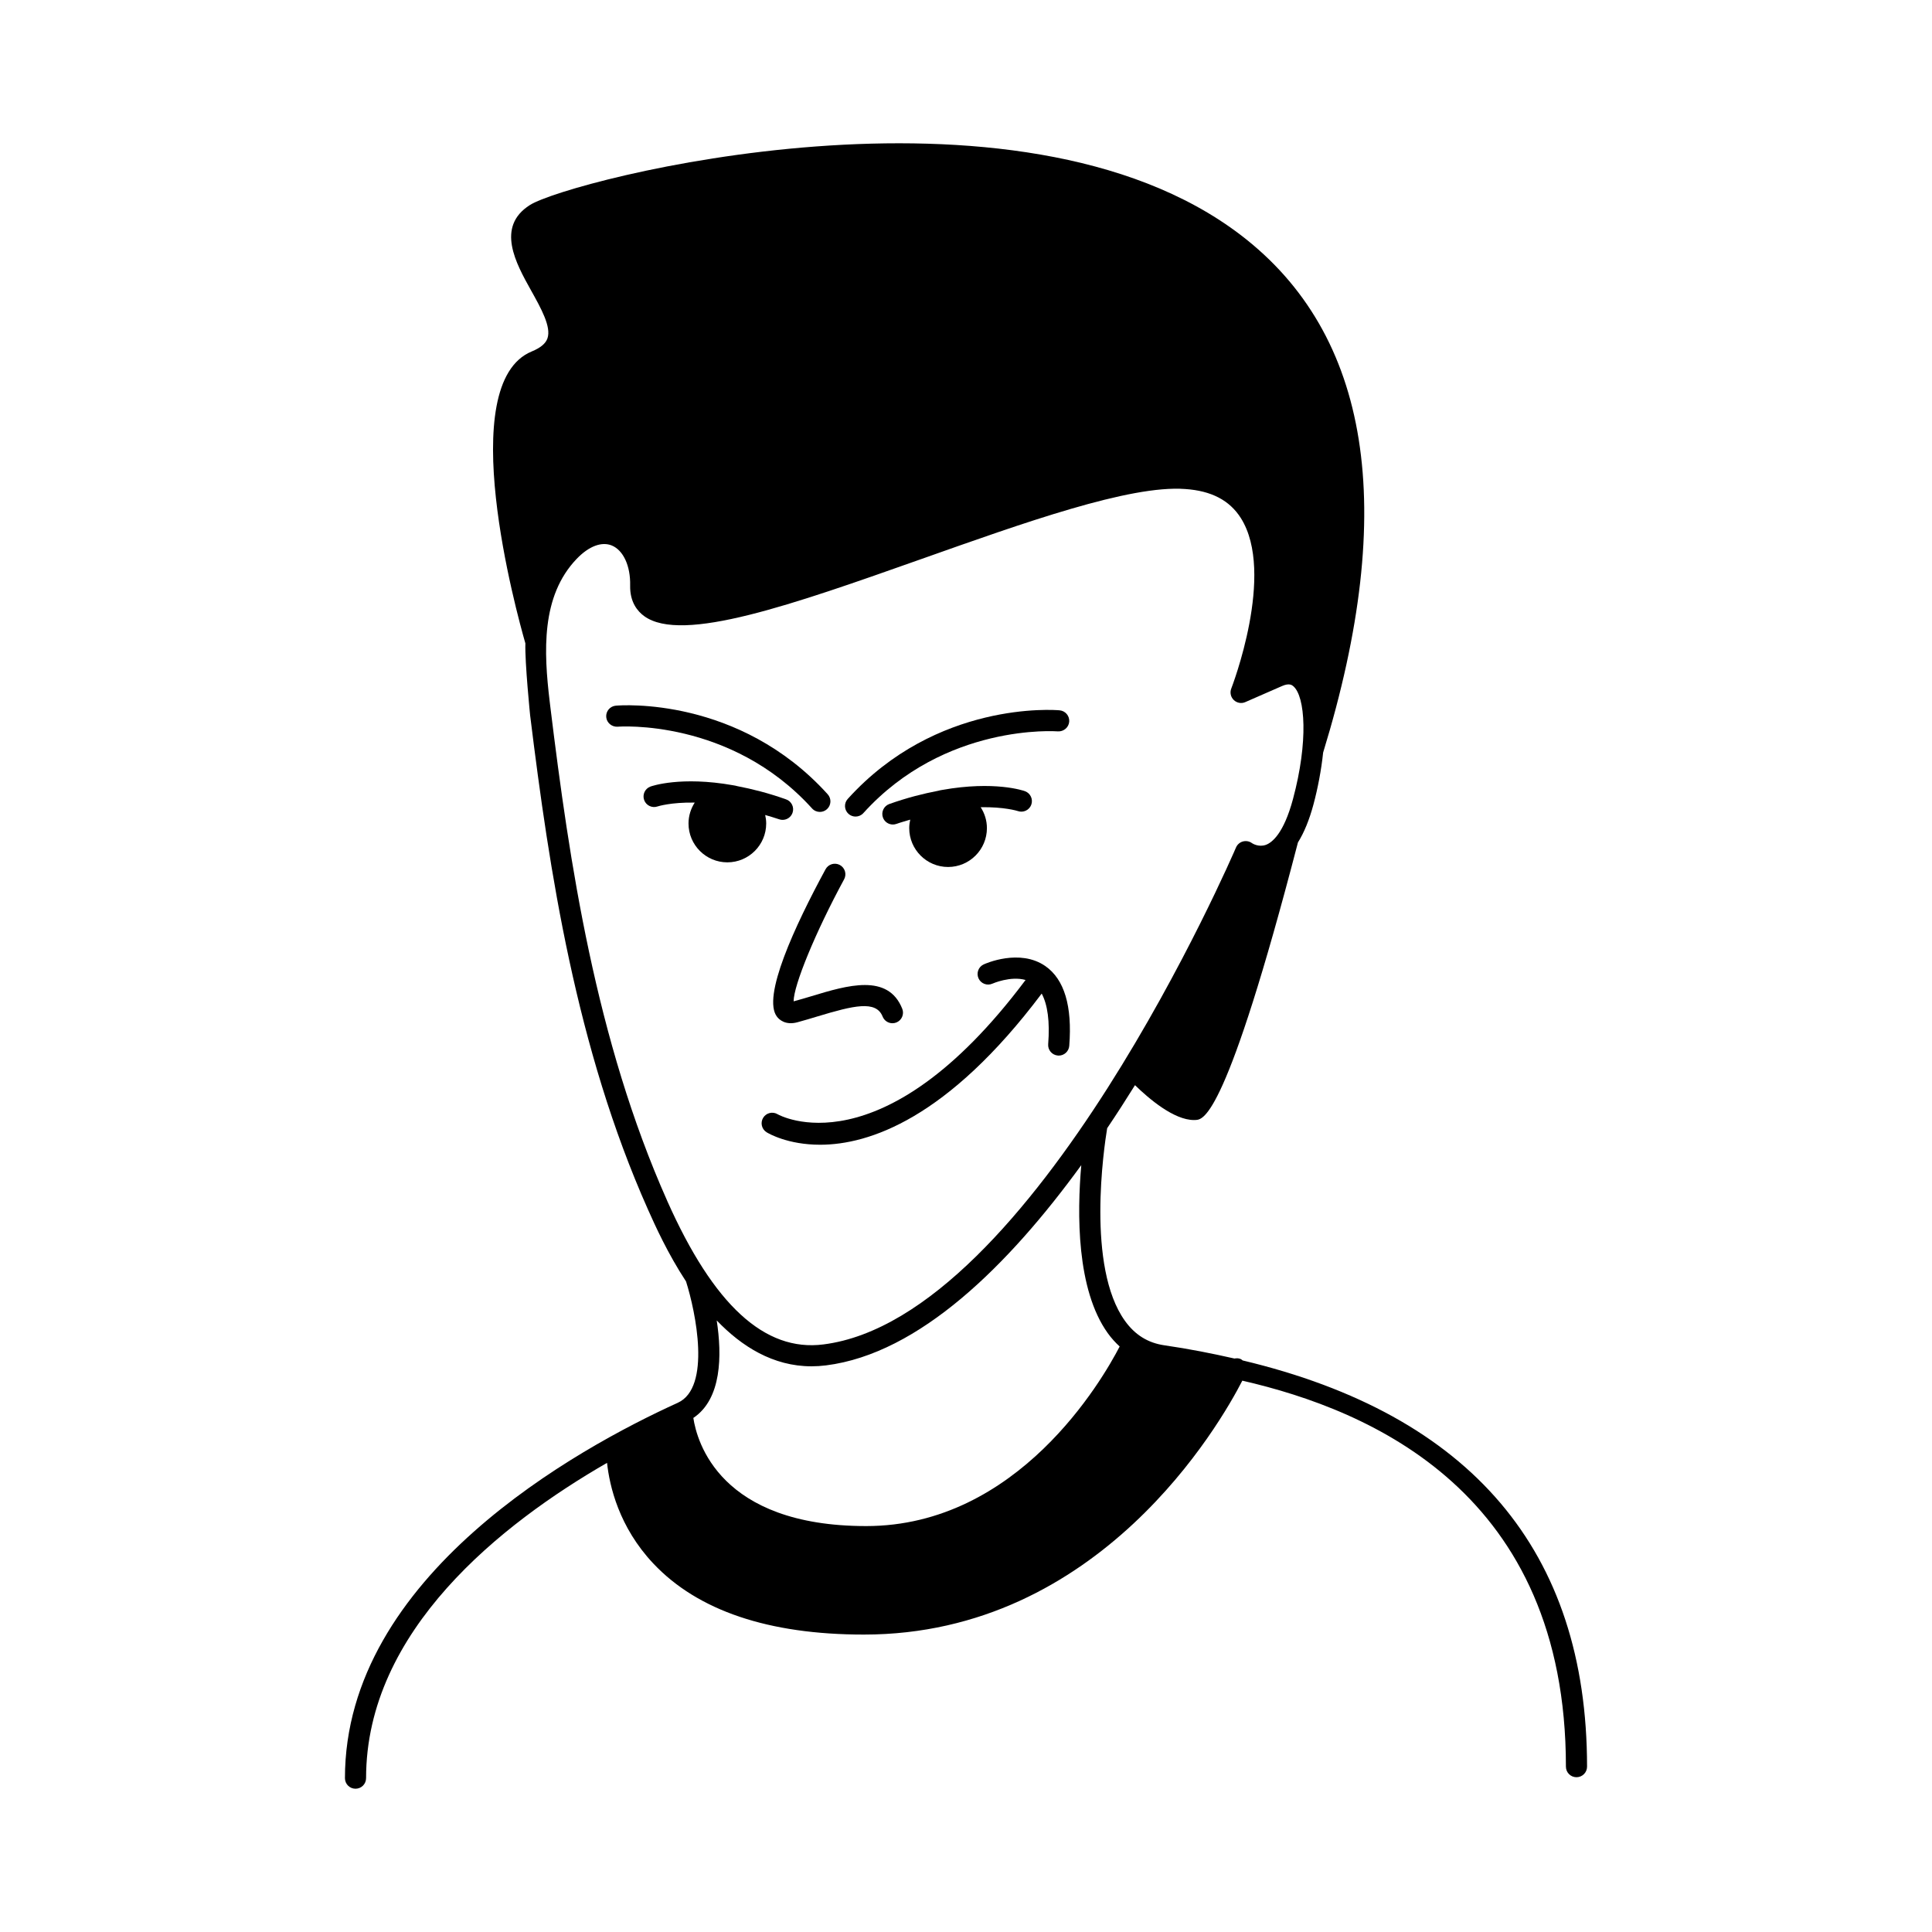 <?xml version="1.0" encoding="UTF-8"?>
<!-- Uploaded to: SVG Repo, www.svgrepo.com, Generator: SVG Repo Mixer Tools -->
<svg fill="#000000" width="800px" height="800px" version="1.1" viewBox="144 144 512 512" xmlns="http://www.w3.org/2000/svg">
 <g>
  <path d="m473.32 504.53c-0.164-0.125-0.309-0.273-0.504-0.359-0.547-0.25-1.121-0.254-1.668-0.145-5.941-1.348-12.059-2.566-18.562-3.504-4.363-0.629-7.789-2.75-10.473-6.496-10.238-14.262-5.559-45.848-4.703-51.035 2.559-3.801 5.016-7.617 7.375-11.41 3.742 3.648 10.332 9.238 15.617 9.238 0.176 0 0.352-0.004 0.52-0.016 2-0.148 8.082-0.594 27.043-73.543 1.621-2.598 3.004-5.93 4.113-10.059 1.156-4.309 2.07-9.09 2.566-13.766 19.879-64.742 12.535-110.89-21.828-137.14-59.426-45.41-177.96-14.551-188.38-7.965-9.117 5.773-3.684 15.5 0.281 22.602 2.664 4.773 5.422 9.703 4.363 12.738-0.477 1.379-1.836 2.508-4.144 3.461-20.742 8.531-4.07 69.164-1.707 77.359-0.156 5.129 1.281 19.297 1.281 19.297l0.008-0.004c5.051 41.008 12.148 88.008 31.191 130.73 1.871 4.199 5.215 11.645 10.098 19.09 2.547 8.035 6.731 28.102-2.191 32.152-26.52 12.055-88.203 45.871-88.203 99.477 0 1.547 1.25 2.801 2.801 2.801 1.547 0 2.801-1.25 2.801-2.801 0-39.141 35.883-67.441 63.859-83.559 0.656 6.141 3.152 17.016 12.273 26.688 11.773 12.492 30.543 18.82 55.793 18.82 62.535 0 94.434-55.887 100.29-67.289 34.227 7.856 85.754 29.816 85.754 102.29 0 1.547 1.25 2.801 2.801 2.801 1.547 0 2.801-1.25 2.801-2.801-0.012-57.148-30.758-93.238-91.266-107.65zm-152.5-42.293c-18.973-42.578-25.938-89.781-30.957-130.76l-0.188-1.559c-1.574-13.168-2.348-27.926 7.168-37.832 3.219-3.352 6.606-4.621 9.301-3.519 3.059 1.273 4.965 5.43 4.852 10.594-0.094 4.422 1.98 6.859 3.734 8.129 10.066 7.293 39.418-3.109 73.402-15.125 27.188-9.621 55.262-19.668 69.953-18.57 6.941 0.469 11.766 2.988 14.75 7.695 9.273 14.645-2.418 44.875-2.535 45.184-0.414 1.055-0.152 2.25 0.664 3.039 0.82 0.793 2.035 1.008 3.062 0.547l9.754-4.266c1.914-0.836 2.644-0.215 2.961 0.055 3.172 2.727 4.012 14.656-0.082 29.891-2.465 9.184-5.562 11.555-7.188 12.152-1.973 0.711-3.644-0.422-3.68-0.449-0.688-0.508-1.57-0.668-2.398-0.449-0.824 0.223-1.504 0.812-1.84 1.602-0.531 1.246-53.66 124.66-109.34 131.69-15.582 2.004-29.117-10.477-41.398-38.047zm52.723 86.188c-38.793 0-44.863-22.41-45.801-28.66 7.539-5.031 7.613-16.609 6.195-25.836 6.613 6.894 14.926 12.156 25.121 12.156 1.262 0 2.547-0.082 3.863-0.246 24.723-3.121 48.355-26.559 67.629-53.062-1.125 12.766-1.285 32.949 7.008 44.508 0.961 1.34 2.027 2.508 3.164 3.551-4.621 8.926-26.965 47.59-67.18 47.59z"/>
  <path d="m359.2 358.24c0.551 0.613 1.312 0.926 2.074 0.926 0.668 0 1.344-0.242 1.879-0.723 1.145-1.039 1.234-2.809 0.195-3.953-23.492-25.977-54.82-23.605-56.145-23.48-1.539 0.129-2.676 1.488-2.547 3.023 0.133 1.543 1.508 2.641 3.027 2.555 0.297-0.047 29.938-2.199 51.516 21.652z"/>
  <path d="m347.05 362.24c0-0.777-0.102-1.527-0.266-2.258 1.223 0.375 2.371 0.672 3.668 1.129 0.312 0.113 0.625 0.164 0.938 0.164 1.152 0 2.231-0.715 2.637-1.863 0.516-1.453-0.242-3.055-1.699-3.57-4.785-1.699-9.012-2.75-12.883-3.496-0.383-0.105-0.773-0.188-1.176-0.246-13.867-2.453-21.504 0.203-21.91 0.352-1.441 0.543-2.172 2.137-1.645 3.582 0.531 1.453 2.137 2.191 3.582 1.672 0.059-0.023 3.5-1.121 9.816-1.012-1.031 1.605-1.648 3.504-1.648 5.547 0 5.676 4.617 10.289 10.293 10.289 5.676 0 10.293-4.613 10.293-10.289z"/>
  <path d="m370.73 360.4c0.762 0 1.523-0.312 2.074-0.926 21.578-23.863 51.234-21.68 51.52-21.652 1.523 0.105 2.891-1.012 3.027-2.555 0.129-1.535-1.008-2.891-2.547-3.023-1.32-0.137-32.648-2.508-56.145 23.48-1.039 1.141-0.949 2.914 0.195 3.953 0.535 0.48 1.207 0.723 1.875 0.723z"/>
  <path d="m395.25 373.76c5.676 0 10.293-4.621 10.293-10.293 0-2.047-0.617-3.945-1.652-5.547 6.289-0.109 9.727 0.98 9.816 1.012 1.441 0.52 3.043-0.207 3.586-1.652 0.539-1.449-0.199-3.062-1.645-3.602-0.41-0.152-8.059-2.805-21.945-0.34-0.379 0.059-0.746 0.137-1.105 0.234-3.879 0.746-8.117 1.797-12.914 3.496-1.457 0.52-2.219 2.121-1.703 3.574 0.406 1.148 1.488 1.863 2.637 1.863 0.312 0 0.625-0.051 0.934-0.16 1.297-0.461 2.445-0.758 3.668-1.133-0.164 0.727-0.266 1.477-0.266 2.254 0.004 5.676 4.621 10.293 10.297 10.293z"/>
  <path d="m362.78 374.36c-8.121 14.98-16.941 33.926-12.844 39.113 0.559 0.723 2.207 2.281 5.348 1.449 1.766-0.477 3.566-1.016 5.356-1.559 9.578-2.887 15.523-4.336 17.266 0.039 0.438 1.098 1.488 1.766 2.602 1.766 0.344 0 0.695-0.066 1.031-0.195 1.438-0.574 2.137-2.199 1.57-3.637-3.766-9.461-14.562-6.215-24.086-3.328-1.508 0.453-3.019 0.906-4.703 1.355-0.004-4.231 5.769-18.297 13.379-32.336 0.738-1.359 0.23-3.055-1.125-3.793-1.359-0.734-3.059-0.23-3.793 1.125z"/>
  <path d="m421.04 400.03c-6.82-4.738-15.965-0.633-16.348-0.453-1.398 0.645-2.008 2.301-1.371 3.703 0.645 1.41 2.297 2.027 3.707 1.387 0.059-0.027 4.773-2.094 8.758-0.961-38.23 51.035-65.426 35.746-65.699 35.582-1.312-0.793-3.031-0.383-3.836 0.93-0.809 1.312-0.398 3.039 0.914 3.848 0.516 0.316 5.606 3.301 14.168 3.301 12.938 0 33.809-6.902 58.727-40.055 1.574 2.922 2.188 7.43 1.719 13.41-0.121 1.543 1.031 2.887 2.574 3.008 0.074 0.004 0.148 0.012 0.223 0.012 1.445 0 2.672-1.113 2.789-2.578 0.824-10.523-1.301-17.629-6.324-21.133z"/>
 </g>
</svg>